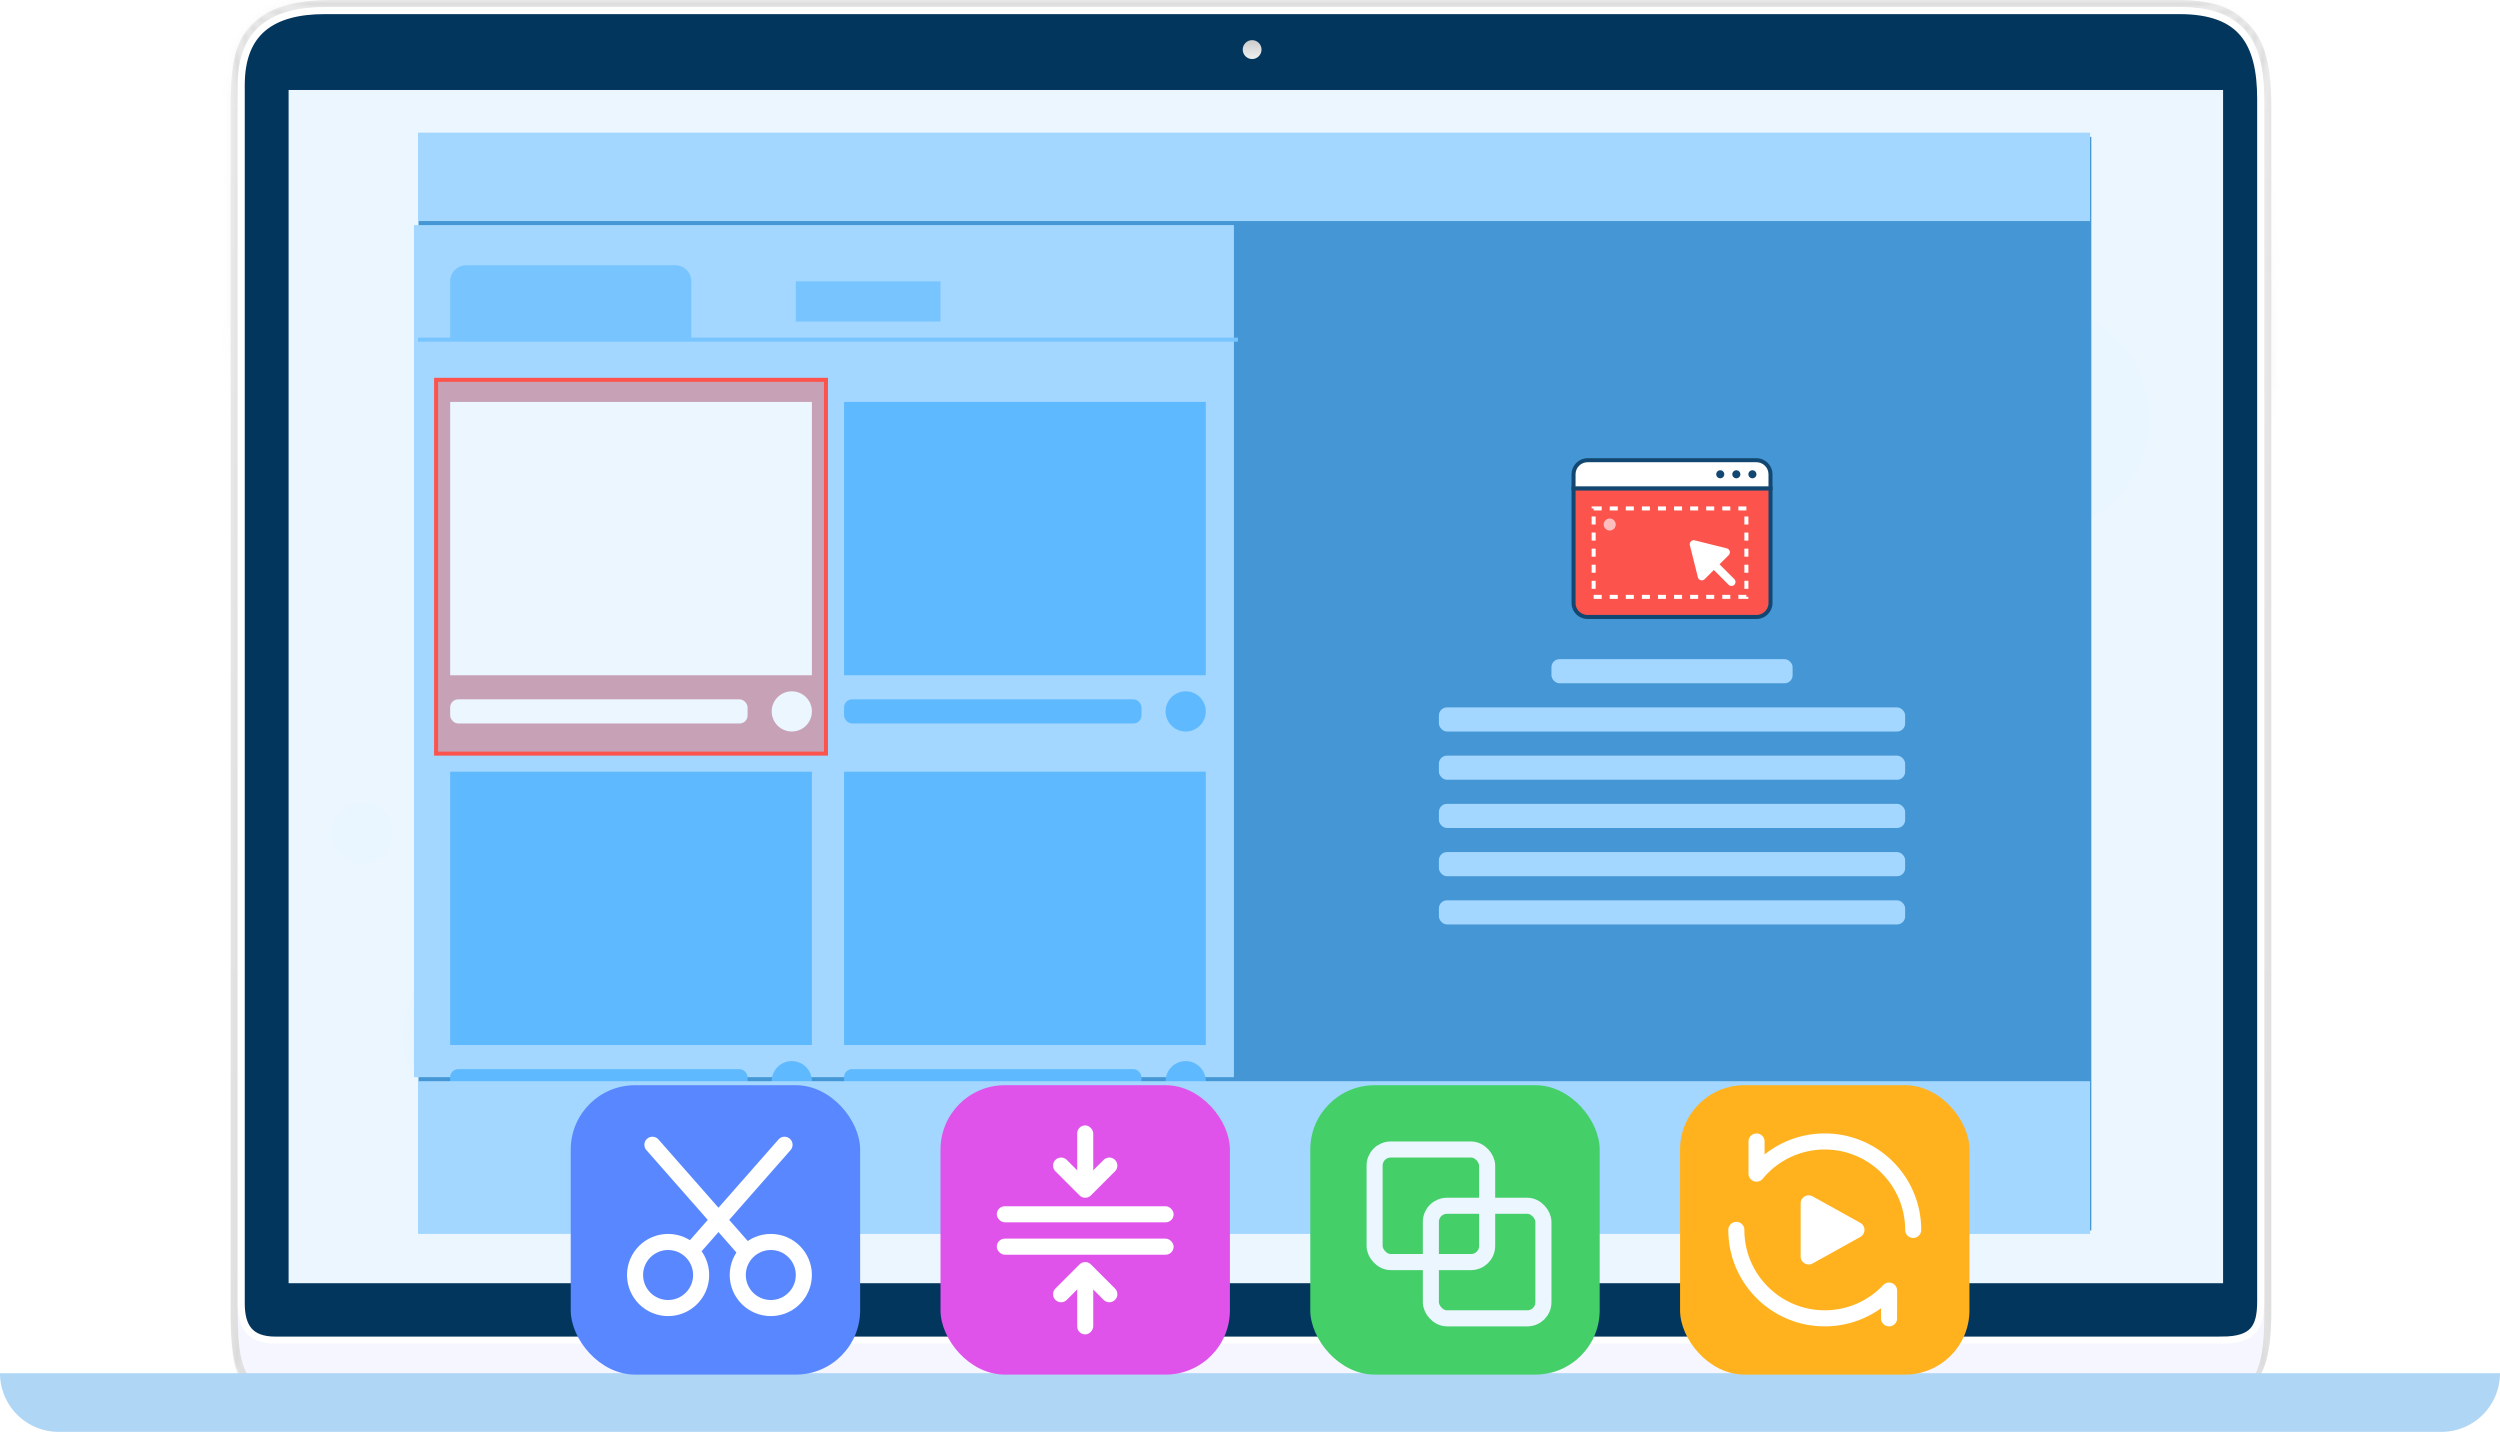 <svg width="311" height="179" fill="none" xmlns="http://www.w3.org/2000/svg"><path fill-rule="evenodd" clip-rule="evenodd" d="M41.575 0c-5.95 0-8.665 1.312-10.54 3.4-1.638 1.821-2.342 4.234-2.342 9.818v149.817c0 5.432.594 7.72 2.067 9.5a10.212 10.212 0 0 0 7.887 3.718h233.652a10.22 10.22 0 0 0 8.211-4.131c1.278-1.715 2.035-3.843 2.035-9.087V13.218c0-5.739-1.031-8.38-2.842-10.235C277.843 1.08 275.751 0 270.542 0H41.575Zm-10.14 171.972c-1.365-1.649-1.865-3.863-1.865-8.937V13.218c0-5.18.584-7.525 2.115-9.229C33.604 1.854 36.341.881 41.573.881h228.968c4.538 0 6.606.747 8.533 2.72 1.796 1.838 2.591 4.481 2.591 9.617v149.817c0 4.614-.541 6.791-1.86 8.56a9.34 9.34 0 0 1-7.507 3.776H38.645a9.331 9.331 0 0 1-7.21-3.399Z" fill="url(#a)"/><mask id="b" style="mask-type:luminance" maskUnits="userSpaceOnUse" x="28" y="0" width="255" height="177"><path fill-rule="evenodd" clip-rule="evenodd" d="M41.575 0c-5.95 0-8.665 1.312-10.54 3.4-1.638 1.821-2.342 4.234-2.342 9.818v149.817c0 5.432.594 7.72 2.067 9.5a10.212 10.212 0 0 0 7.887 3.718h233.652a10.22 10.22 0 0 0 8.211-4.131c1.278-1.715 2.035-3.843 2.035-9.087V13.218c0-5.739-1.031-8.38-2.842-10.235C277.843 1.08 275.751 0 270.542 0H41.575Zm-10.14 171.972c-1.365-1.649-1.865-3.863-1.865-8.937V13.218c0-5.18.584-7.525 2.115-9.229C33.604 1.854 36.341.881 41.573.881h228.968c4.538 0 6.606.747 8.533 2.72 1.796 1.838 2.591 4.481 2.591 9.617v149.817c0 4.614-.541 6.791-1.86 8.56a9.34 9.34 0 0 1-7.507 3.776H38.645a9.331 9.331 0 0 1-7.21-3.399Z" fill="#fff"/></mask><g mask="url(#b)"><g opacity=".101" filter="url(#c)"><ellipse cx="35.867" cy="16.009" rx="36.746" ry="36.866" fill="url(#d)"/></g><g opacity=".098" filter="url(#e)"><ellipse cx="282.398" cy="16.009" rx="36.746" ry="36.866" fill="url(#f)"/></g><path d="M31.034 3.4C32.91 1.311 35.626 0 41.574 0h228.968c5.209 0 7.301 1.08 9.161 2.983 1.811 1.855 2.842 4.496 2.842 10.235v149.817c0 5.244-.757 7.372-2.035 9.087a10.22 10.22 0 0 1-8.211 4.131l-233.652.587a10.212 10.212 0 0 1-7.887-3.717c-1.473-1.781-2.067-4.068-2.067-9.501V13.218c0-5.584.704-7.997 2.341-9.819Z" fill="#D8D8D8"/></g><path d="M29.572 163.035c0 5.074.5 7.288 1.864 8.937a9.332 9.332 0 0 0 7.211 3.399l233.653.588a9.34 9.34 0 0 0 7.507-3.777c1.318-1.769 1.86-3.946 1.86-8.56V13.218c0-5.136-.795-7.779-2.591-9.618-1.927-1.972-3.995-2.719-8.533-2.719H41.575c-5.232 0-7.97.973-9.888 3.108-1.53 1.704-2.115 4.05-2.115 9.229v149.817Z" fill="#F5F6FF"/><path d="M276.396 166.71H34.258c-1.653 0-2.681-.456-3.31-1.192-.64-.75-.938-1.874-.938-3.364V10.574c0-3.381 1.003-5.664 2.747-7.113 1.76-1.463 4.348-2.142 7.647-2.142h230.724c3.952 0 6.438 1.044 7.953 2.872 1.53 1.846 2.149 4.583 2.149 8.145v149.525c0 1.687-.247 2.867-.917 3.635-.657.754-1.817 1.214-3.917 1.214Z" fill="#F1F1F1"/><path d="M276.396 166.71H34.258c-1.653 0-2.681-.456-3.31-1.192-.64-.75-.938-1.874-.938-3.364V10.574c0-3.381 1.003-5.664 2.747-7.113 1.76-1.463 4.348-2.142 7.647-2.142h230.724c3.952 0 6.438 1.044 7.953 2.872 1.53 1.846 2.149 4.583 2.149 8.145v149.525c0 1.687-.247 2.867-.917 3.635-.657.754-1.817 1.214-3.917 1.214Z" fill="#03365D"/><path d="M276.396 166.71H34.258c-1.653 0-2.681-.456-3.31-1.192-.64-.75-.938-1.874-.938-3.364V10.574c0-3.381 1.003-5.664 2.747-7.113 1.76-1.463 4.348-2.142 7.647-2.142h230.724c3.952 0 6.438 1.044 7.953 2.872 1.53 1.846 2.149 4.583 2.149 8.145v149.525c0 1.687-.247 2.867-.917 3.635-.657.754-1.817 1.214-3.917 1.214Z" stroke="#fff" stroke-width=".875"/><ellipse cx="155.765" cy="6.169" rx="1.171" ry="1.175" fill="url(#g)"/><path d="M0 170.824h311a7.3 7.3 0 0 1-7.3 7.301H7.3a7.3 7.3 0 0 1-7.3-7.301Z" fill="#AFD6F5"/><path fill="#EBF6FF" d="M35.902 11.194h240.649v148.437H35.902z"/><ellipse opacity=".2" cx="253.264" cy="52.075" rx="14.07" ry="14.114" fill="#E1F1FE"/><ellipse opacity=".2" cx="59.521" cy="128.753" rx="9.435" ry="9.464" fill="#E1F1FE"/><ellipse opacity=".1" cx="45.071" cy="103.614" rx="3.833" ry="3.845" fill="#E1F1FE"/><path fill="#4596D4" d="M52.063 17.024h208.098v136.04H52.063z"/><g filter="url(#h)"><path fill="#A3D7FF" d="M52 17h208v11H52z"/></g><g filter="url(#i)"><path fill="#A3D7FF" d="M52 28h102v106H52z"/></g><path fill="#77C4FF" d="M52 42h102v.5H52zM56 35a2 2 0 0 1 2-2h26a2 2 0 0 1 2 2v7H56v-7ZM99 35h18v5H99z"/><path fill="#FC534C" fill-opacity=".4" stroke="#FC534C" stroke-width=".5" d="M54.25 47.25h48.5v46.5h-48.5z"/><path fill="#EBF6FF" d="M56 50h45v34H56z"/><path fill="#5FB9FF" d="M56 96h45v34H56zM105 50h45v34h-45zM105 96h45v34h-45z"/><rect x="56" y="87" width="37" height="3" rx="1" fill="#EBF6FF"/><rect x="56" y="133" width="37" height="3" rx="1" fill="#5FB9FF"/><rect x="105" y="87" width="37" height="3" rx="1" fill="#5FB9FF"/><rect x="105" y="133" width="37" height="3" rx="1" fill="#5FB9FF"/><circle cx="98.5" cy="88.5" r="2.5" fill="#EBF6FF"/><circle cx="98.5" cy="134.5" r="2.5" fill="#5FB9FF"/><circle cx="147.5" cy="88.5" r="2.5" fill="#5FB9FF"/><circle cx="147.5" cy="134.5" r="2.5" fill="#5FB9FF"/><g filter="url(#j)"><path fill="#A3D7FF" d="M52 134h208v19H52z"/></g><path d="M195.75 60.75h24.5V75a1.75 1.75 0 0 1-1.75 1.75h-21a1.75 1.75 0 0 1-1.75-1.75V60.75Z" fill="#FC534C" stroke="#114771" stroke-width=".5"/><path d="M195.75 59c0-.967.784-1.75 1.75-1.75h21c.966 0 1.75.783 1.75 1.75v1.75h-24.5V59Z" fill="#fff" stroke="#114771" stroke-width=".5"/><path fill-rule="evenodd" clip-rule="evenodd" d="M214.5 59a.5.5 0 1 1-1 0 .5.5 0 0 1 1 0Zm2 0a.5.5 0 1 1-1 0 .5.5 0 0 1 1 0Zm1.5.5a.5.5 0 1 0 0-1 .5.5 0 0 0 0 1Z" fill="#114771"/><path stroke="#fff" stroke-width=".5" stroke-dasharray="1 1" d="M198.25 63.25h19v11h-19z"/><path d="m211.217 71.817-.998-3.991a.5.5 0 0 1 .607-.606l3.991.997a.5.5 0 0 1 .233.839l-2.994 2.994a.5.5 0 0 1-.839-.233Z" fill="#fff"/><path d="m213.396 70.396 2 2" stroke="#fff" stroke-linecap="round"/><circle cx="200.25" cy="65.25" r=".75" fill="#FFBDBD"/><rect x="193" y="82" width="30" height="3" rx="1" fill="#A3D7FF"/><rect x="179" y="88" width="58" height="3" rx="1" fill="#A3D7FF"/><rect x="179" y="94" width="58" height="3" rx="1" fill="#A3D7FF"/><rect x="179" y="100" width="58" height="3" rx="1" fill="#A3D7FF"/><rect x="179" y="106" width="58" height="3" rx="1" fill="#A3D7FF"/><rect x="179" y="112" width="58" height="3" rx="1" fill="#A3D7FF"/><rect x="71" y="135" width="36" height="36" rx="8" fill="#5887FF"/><circle cx="83.111" cy="158.611" r="4.111" stroke="#fff" stroke-width="2"/><circle cx="95.888" cy="158.611" r="4.111" stroke="#fff" stroke-width="2"/><path d="M80.503 141.66a1 1 0 0 1 1.411.091l11.37 12.931a1 1 0 1 1-1.502 1.321l-11.37-12.931a1 1 0 0 1 .09-1.412Z" fill="#fff"/><path d="M98.255 141.66a1 1 0 0 0-1.411.091L85.63 154.504a1 1 0 1 0 1.502 1.32l11.213-12.752a1 1 0 0 0-.091-1.412Z" fill="#fff"/><rect x="163" y="135" width="36" height="36" rx="8" fill="#44CF69"/><rect x="171" y="143" width="14" height="14" rx="2" stroke="#EBF6FF" stroke-width="2"/><rect x="178" y="150" width="14" height="14" rx="2" stroke="#EBF6FF" stroke-width="2"/><rect x="209" y="135" width="36" height="36" rx="8" fill="#FFB21D"/><path d="M238 153c0-6.075-4.925-11-11-11a10.979 10.979 0 0 0-8.486 4v-4M216 153c0 6.075 4.925 11 11 11 3.152 0 5.994-1.326 8-3.45V164" stroke="#fff" stroke-width="2" stroke-linecap="round" stroke-linejoin="round"/><path d="M231.427 152.126a1 1 0 0 1 0 1.748l-5.941 3.301A1 1 0 0 1 224 156.3v-6.6a1 1 0 0 1 1.486-.875l5.941 3.301Z" fill="#fff"/><rect x="117" y="135" width="36" height="36" rx="8" fill="#DF53EB"/><rect x="124" y="150.057" width="22" height="2" rx="1" fill="#fff"/><rect x="124" y="154.086" width="22" height="2" rx="1" fill="#fff"/><rect width="2" height="7" rx="1" transform="matrix(1 0 0 -1 134 166)" fill="#fff"/><rect x="134" y="140" width="2" height="7" rx="1" fill="#fff"/><path d="m132 161 3-3 3 3M132 145l3 3 3-3" stroke="#fff" stroke-width="2" stroke-linecap="round" stroke-linejoin="round"/><defs><filter id="c" x="-12.769" y="-32.746" width="97.27" height="97.512" filterUnits="userSpaceOnUse" color-interpolation-filters="sRGB"><feFlood flood-opacity="0" result="BackgroundImageFix"/><feBlend in="SourceGraphic" in2="BackgroundImageFix" result="shape"/><feGaussianBlur stdDeviation="5.945" result="effect1_foregroundBlur_1512_5950"/></filter><filter id="e" x="233.763" y="-32.746" width="97.27" height="97.512" filterUnits="userSpaceOnUse" color-interpolation-filters="sRGB"><feFlood flood-opacity="0" result="BackgroundImageFix"/><feBlend in="SourceGraphic" in2="BackgroundImageFix" result="shape"/><feGaussianBlur stdDeviation="5.945" result="effect1_foregroundBlur_1512_5950"/></filter><filter id="h" x="52" y="17" width="208" height="11" filterUnits="userSpaceOnUse" color-interpolation-filters="sRGB"><feFlood flood-opacity="0" result="BackgroundImageFix"/><feBlend in="SourceGraphic" in2="BackgroundImageFix" result="shape"/><feColorMatrix in="SourceAlpha" values="0 0 0 0 0 0 0 0 0 0 0 0 0 0 0 0 0 0 127 0" result="hardAlpha"/><feOffset dy="-.5"/><feComposite in2="hardAlpha" operator="arithmetic" k2="-1" k3="1"/><feColorMatrix values="0 0 0 0 0.469 0 0 0 0 0.769 0 0 0 0 1 0 0 0 1 0"/><feBlend in2="shape" result="effect1_innerShadow_1512_5950"/></filter><filter id="i" x="52" y="28" width="102" height="106" filterUnits="userSpaceOnUse" color-interpolation-filters="sRGB"><feFlood flood-opacity="0" result="BackgroundImageFix"/><feBlend in="SourceGraphic" in2="BackgroundImageFix" result="shape"/><feColorMatrix in="SourceAlpha" values="0 0 0 0 0 0 0 0 0 0 0 0 0 0 0 0 0 0 127 0" result="hardAlpha"/><feOffset dx="-.5"/><feComposite in2="hardAlpha" operator="arithmetic" k2="-1" k3="1"/><feColorMatrix values="0 0 0 0 0.467 0 0 0 0 0.769 0 0 0 0 1 0 0 0 1 0"/><feBlend in2="shape" result="effect1_innerShadow_1512_5950"/></filter><filter id="j" x="52" y="134" width="208" height="19" filterUnits="userSpaceOnUse" color-interpolation-filters="sRGB"><feFlood flood-opacity="0" result="BackgroundImageFix"/><feBlend in="SourceGraphic" in2="BackgroundImageFix" result="shape"/><feColorMatrix in="SourceAlpha" values="0 0 0 0 0 0 0 0 0 0 0 0 0 0 0 0 0 0 127 0" result="hardAlpha"/><feOffset dy=".5"/><feComposite in2="hardAlpha" operator="arithmetic" k2="-1" k3="1"/><feColorMatrix values="0 0 0 0 0.467 0 0 0 0 0.769 0 0 0 0 1 0 0 0 1 0"/><feBlend in2="shape" result="effect1_innerShadow_1512_5950"/></filter><radialGradient id="d" cx="0" cy="0" r="1" gradientUnits="userSpaceOnUse" gradientTransform="matrix(36.746 0 0 36.866 35.867 16.01)"><stop offset=".683" stop-color="#ABABAF"/><stop offset="1" stop-color="#EEE" stop-opacity=".01"/><stop offset="1" stop-color="#D8D8D8"/></radialGradient><radialGradient id="f" cx="0" cy="0" r="1" gradientUnits="userSpaceOnUse" gradientTransform="matrix(36.746 0 0 36.866 282.398 16.01)"><stop offset="0" stop-color="#EEE" stop-opacity=".01"/><stop offset=".57" stop-color="#C1C2C6"/><stop offset=".833" stop-color="#ABABAF"/><stop offset="1" stop-color="#D8D8D8" stop-opacity=".01"/></radialGradient><linearGradient id="a" x1="28.693" y1="0" x2="28.693" y2="176.253" gradientUnits="userSpaceOnUse"><stop stop-color="#F7F7F7"/><stop offset=".504" stop-color="#EDEDED"/><stop offset=".939" stop-color="#E7E7E7"/><stop offset="1" stop-color="#E7E7E7"/></linearGradient><linearGradient id="g" x1="154.594" y1="4.994" x2="154.594" y2="7.344" gradientUnits="userSpaceOnUse"><stop stop-color="#CCC"/><stop offset="1" stop-color="#F0F0F0"/></linearGradient></defs></svg>